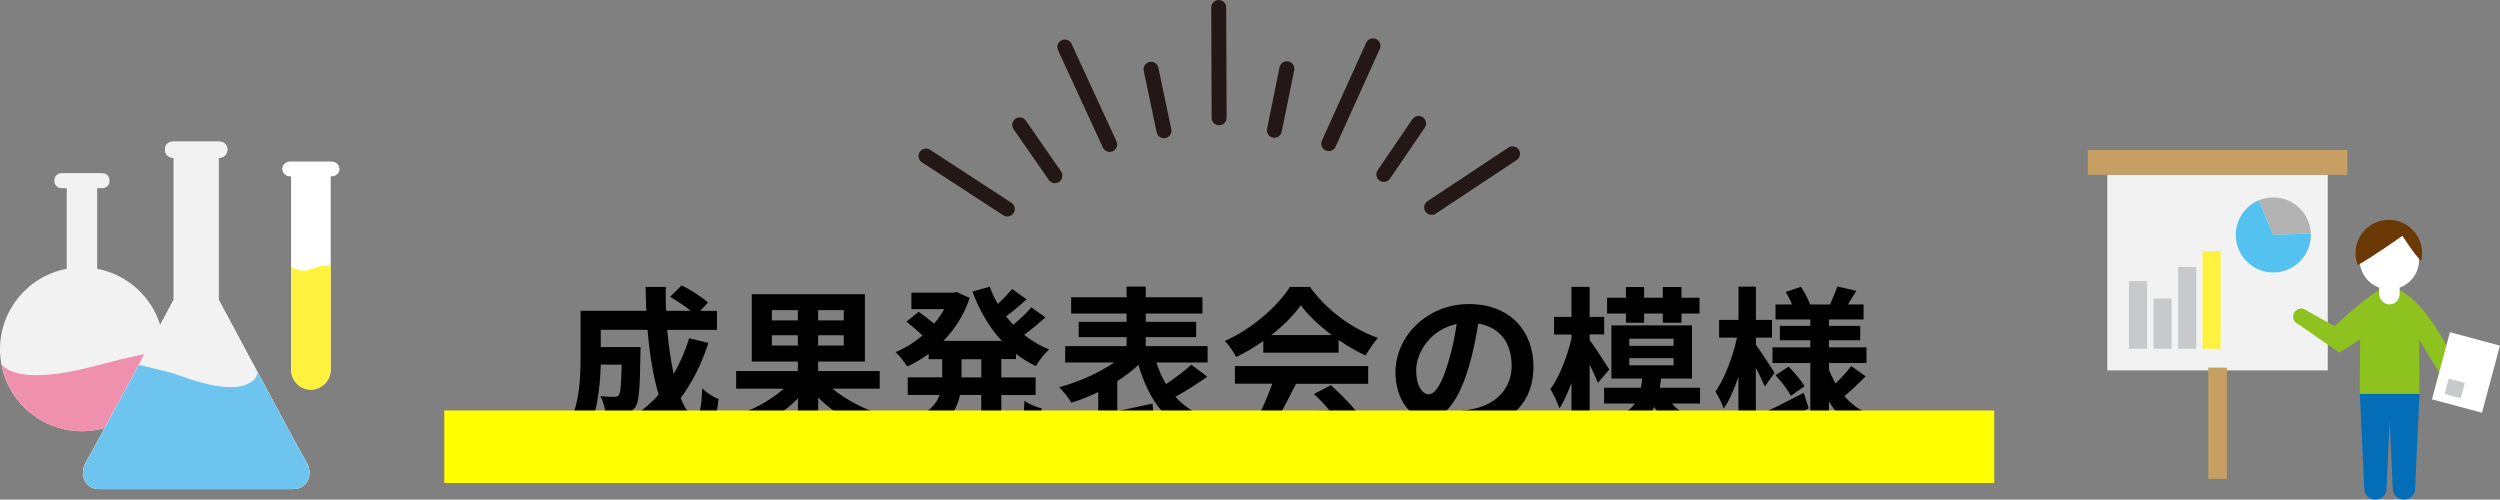 <?xml version="1.0" encoding="UTF-8"?><svg xmlns="http://www.w3.org/2000/svg" viewBox="0 0 334.24 66.79"><rect x="0" y="0" width="334.24" height="66.79" fill="#808080" stroke="none"/><defs><style>.d,.e{fill:none;}.f{fill:#f2f2f2;}.g{fill:#036eb7;}.h{fill:#6a3906;}.i{fill:#ef91ae;}.j{fill:#fff23f;}.k{fill:#fff;}.l{fill:#b3b3b3;}.m{fill:#8dc21f;}.n{fill:#c79f62;}.o{fill:#c8c9ca;}.p{fill:#6dc5ef;}.q{fill:#54c2f0;}.r{fill:#ff0;mix-blend-mode:multiply;}.e{stroke:#231815;stroke-linecap:round;stroke-linejoin:round;stroke-width:2px;}.s{isolation:isolate;}</style></defs><g class="s"><g id="a"/><g id="b"><g id="c"><g><g><g><path d="M94.71,45.83c-.88,2.8-2.16,5.3-3.71,7.39,.62,1.55,1.31,2.46,2,2.46,.52,0,.78-1.08,.88-3.77,.58,.6,1.49,1.16,2.18,1.44-.41,3.99-1.27,4.93-3.27,4.93-1.51,0-2.69-1.08-3.64-2.84-1.1,1.14-2.3,2.11-3.64,2.93-.39-.56-1.31-1.62-1.85-2.11,1.66-.91,3.15-2.09,4.4-3.49-.73-2.43-1.21-5.45-1.49-8.68h-6.25v2.31h5.32s-.02,.67-.02,.97c-.06,4.52-.19,6.44-.69,7.07-.41,.56-.84,.75-1.49,.86-.56,.09-1.49,.09-2.48,.06-.04-.75-.32-1.75-.71-2.39,.78,.06,1.51,.09,1.85,.09,.3,0,.47-.04,.65-.26,.21-.3,.3-1.34,.37-4.05h-2.8c-.09,3.15-.54,7.35-2.31,9.98-.45-.5-1.59-1.44-2.18-1.75,1.64-2.59,1.79-6.33,1.79-9.14v-6.29h8.79c-.04-1.06-.09-2.11-.09-3.19h2.69c-.02,1.08,0,2.13,.04,3.19h3.3c-.8-.65-1.88-1.34-2.76-1.87l1.55-1.53c1.19,.6,2.76,1.59,3.51,2.31l-1.03,1.1h2.24v2.54h-6.66c.19,2.15,.5,4.18,.86,5.9,.84-1.44,1.55-3.04,2.07-4.78l2.56,.62Z"/><path d="M111.26,51.95c1.9,1.53,4.52,2.91,6.98,3.62-.58,.52-1.36,1.53-1.72,2.18-2.5-.95-5.13-2.63-7.13-4.59v5.3h-2.71v-5.19c-1.98,1.98-4.61,3.66-7.17,4.61-.39-.6-1.16-1.59-1.75-2.13,2.56-.75,5.24-2.18,7.04-3.79h-6.38v-2.35h8.25v-1.27h-6.16v-9.01h15.12v9.01h-6.25v1.27h8.23v2.35h-6.36Zm-8.06-9.11h3.47v-1.38h-3.47v1.38Zm3.47,3.36v-1.38h-3.47v1.38h3.47Zm6.14-4.74h-3.43v1.38h3.43v-1.38Zm0,3.36h-3.43v1.38h3.43v-1.38Z"/><path d="M133.87,48.03v2.43h4.59v2.35h-4.59v2.33c0,.78,.09,.9,.69,.9h1.66c.56,0,.67-.43,.75-2.46,.54,.43,1.57,.86,2.3,1.01-.26,2.84-.93,3.71-2.82,3.71h-2.35c-2.33,0-2.91-.75-2.91-3.15v-2.35h-2.84c-.47,2.26-1.9,4.4-5.88,5.73-.32-.58-1.1-1.57-1.64-2.05,2.97-.9,4.27-2.24,4.8-3.68h-4.27v-2.35h4.61v-2.43h-1.81v-.71c-.9,.67-1.87,1.23-2.87,1.7-.34-.58-1.06-1.47-1.55-1.94,1.25-.52,2.48-1.27,3.58-2.22-.56-.56-1.42-1.29-2.13-1.83l1.62-1.34c.65,.45,1.47,1.08,2.07,1.59,.52-.6,.97-1.25,1.36-1.94h-4.39v-2.2h5.62l.45-.09,1.72,.8c-.75,2.26-1.98,4.18-3.51,5.73h7.8c-1.68-1.81-2.97-4.05-3.92-6.59l2.31-.65c.3,.8,.65,1.57,1.08,2.31,.71-.65,1.42-1.4,1.92-2l1.94,1.38c-.88,.8-1.87,1.64-2.76,2.28,.3,.39,.62,.75,.97,1.12,.86-.73,1.81-1.59,2.41-2.33l1.88,1.34c-.88,.8-1.92,1.66-2.84,2.33,.99,.8,2.11,1.47,3.34,1.96-.6,.52-1.38,1.53-1.77,2.22-.95-.45-1.83-.99-2.65-1.62v.69h-1.96Zm-2.67,0h-2.65v2.43h2.65v-2.43Z"/><path d="M161.41,50.36c-1.36,.97-2.93,1.96-4.27,2.69,1.27,1.4,2.93,2.46,5.06,3.06-.56,.54-1.29,1.57-1.66,2.28-4.55-1.55-6.92-4.83-8.34-9.61-.82,.78-1.79,1.51-2.82,2.18v4.01c1.53-.32,3.15-.67,4.7-1.01l.24,2.33c-3.38,.8-7,1.55-9.67,2.13l-.75-2.37c.84-.15,1.85-.34,2.93-.56v-3.08c-1.18,.58-2.39,1.06-3.58,1.42-.37-.58-1.1-1.55-1.64-2.07,2.56-.67,5.32-1.9,7.35-3.3h-6.55v-2.18h8.21v-1.21h-6.4v-2.05h6.4v-1.1h-7.41v-2.18h7.41v-1.42h2.56v1.42h7.58v2.18h-7.58v1.1h6.74v2.05h-6.74v1.21h8.27v2.18h-6.85c.34,1.06,.75,2,1.29,2.89,1.21-.8,2.5-1.77,3.38-2.59l2.13,1.59Z"/><path d="M168.91,45.58c-1.14,.82-2.39,1.55-3.64,2.15-.3-.62-.97-1.59-1.51-2.15,3.68-1.62,7.09-4.68,8.7-7.22h2.67c2.28,3.17,5.71,5.62,9.11,6.83-.65,.67-1.21,1.59-1.66,2.35-1.18-.56-2.43-1.27-3.62-2.09v1.7h-10.06v-1.57Zm-3.81,3.36h17.82v2.37h-9.65c-.62,1.27-1.34,2.61-1.98,3.81,2.07-.06,4.29-.15,6.48-.24-.67-.78-1.4-1.55-2.11-2.2l2.26-1.18c1.92,1.68,3.92,3.92,4.93,5.54l-2.39,1.44c-.21-.41-.52-.86-.86-1.34-5.06,.28-10.38,.5-14.05,.67l-.34-2.5,3.25-.11c.58-1.21,1.19-2.63,1.64-3.9h-5v-2.37Zm12.95-4.14c-1.66-1.25-3.15-2.65-4.14-3.99-.93,1.31-2.3,2.71-3.94,3.99h8.08Z"/><path d="M195.27,54.95c.82-.11,1.42-.22,1.98-.34,2.74-.65,4.85-2.61,4.85-5.71s-1.59-5.15-4.46-5.64c-.3,1.81-.67,3.79-1.27,5.8-1.27,4.31-3.12,6.94-5.45,6.94s-4.35-2.61-4.35-6.21c0-4.91,4.29-9.14,9.83-9.14s8.62,3.68,8.62,8.34-2.76,7.67-8.14,8.49l-1.59-2.52Zm-1.66-6.46c.5-1.57,.88-3.4,1.14-5.17-3.53,.73-5.41,3.84-5.41,6.18,0,2.15,.86,3.21,1.66,3.21,.88,0,1.75-1.34,2.61-4.22Z"/><path d="M213.63,51.18c-.24-.62-.65-1.53-1.1-2.43v9.7h-2.43v-7.28c-.47,1.34-1.04,2.52-1.59,3.43-.26-.73-.82-1.9-1.23-2.59,1.19-1.55,2.22-4.29,2.82-6.72v-.56h-2.33v-2.37h2.33v-4.01h2.43v4.01h1.94v2.35h-1.94v.75c.65,.86,2.24,3.32,2.63,3.94l-1.53,1.79Zm9.91,2.78c.97,1.14,2.41,1.96,4.33,2.35-.54,.5-1.23,1.47-1.57,2.11-2.41-.67-4.05-2.03-5.13-4.01-.91,1.85-2.65,3.19-6.21,4.05-.22-.62-.82-1.55-1.29-2.05,2.69-.54,4.12-1.34,4.91-2.46h-4.12v-2.11h4.93c.07-.39,.13-.8,.17-1.23h-4.12v-7.11h10.77v7.11h-4.14c-.04,.43-.11,.82-.17,1.23h5.39v2.11h-3.77Zm-6.16-12.04h-2.52v-2.11h2.52v-1.44h2.43v1.44h2.5v-1.44h2.5v1.44h2.41v2.11h-2.41v1.23h-2.5v-1.23h-2.5v1.23h-2.43v-1.23Zm.45,4.31h5.92v-.95h-5.92v.95Zm0,2.61h5.92v-.95h-5.92v.95Z"/><path d="M235.94,51.67c-.26-.62-.71-1.59-1.19-2.52v9.29h-2.33v-8.06c-.56,1.66-1.23,3.17-1.96,4.24-.24-.71-.75-1.68-1.12-2.26,1.21-1.68,2.35-4.68,2.89-7.22h-2.39v-2.37h2.59v-4.44h2.33v4.44h2.15v2.37h-2.15v.95c.58,.8,2.13,3.17,2.5,3.75l-1.31,1.83Zm5.88,2.91c-1.51,.88-3.19,1.83-4.57,2.59l-1.1-2.15c1.27-.58,3.17-1.55,5-2.5l.67,2.07Zm7.61-4.27c-.91,.93-2,1.96-2.84,2.65,.9,1.06,2.05,1.9,3.36,2.43-.54,.47-1.25,1.42-1.62,2.07-1.57-.86-2.84-2.18-3.81-3.79v2.24c0,1.16-.22,1.77-.91,2.15-.71,.37-1.72,.43-3.06,.43-.09-.67-.37-1.66-.69-2.28,.73,.04,1.57,.04,1.83,.04s.34-.11,.34-.37v-7.35h-5.06v-2.09h5.06v-.95h-4.07v-1.92h4.07v-.86h-4.65v-2h2.2c-.21-.56-.54-1.16-.84-1.68l2.03-.69c.5,.73,1.01,1.72,1.23,2.37h2.67c.32-.73,.75-1.72,.97-2.41l2.54,.58c-.39,.65-.78,1.29-1.12,1.83h2.09v2h-4.63v.86h4.18v1.92h-4.18v.95h5.02v2.09h-5.02v.84c.24,.67,.54,1.29,.88,1.9,.75-.71,1.59-1.62,2.09-2.33l1.94,1.36Zm-10.3-1.29c.8,.78,1.7,1.87,2.13,2.61l-1.83,1.29c-.39-.75-1.27-1.92-2.05-2.76l1.75-1.14Z"/></g><g><g><line class="e" x1="148.36" y1="19.31" x2="142.36" y2="6.29"/><line class="e" x1="155.62" y1="17.48" x2="153.89" y2="9.26"/><line class="e" x1="141.04" y1="23.49" x2="136.33" y2="16.7"/><line class="e" x1="134.67" y1="27.94" x2="123.8" y2="20.86"/><line class="e" x1="162.94" y1="1" x2="162.99" y2="15.75"/></g><g><line class="e" x1="177.65" y1="19.2" x2="183.56" y2="6.13"/><line class="e" x1="170.38" y1="17.42" x2="172.05" y2="9.19"/><line class="e" x1="185.01" y1="23.32" x2="189.66" y2="16.5"/><line class="e" x1="191.4" y1="27.73" x2="202.22" y2="20.56"/></g></g><rect class="r" x="59.4" y="54.88" width="207.22" height="9.7"/></g><g><g><path class="f" d="M8.92,35.94v-10.78h-.7c-.52,0-.95-.43-.95-.95v-.11c0-.52,.43-.95,.95-.95h5.47c.52,0,.95,.43,.95,.95v.11c0,.52-.43,.95-.95,.95h-.7v10.78c5.08,.95,8.92,5.41,8.92,10.76,0,6.05-4.9,10.95-10.95,10.95S0,52.75,0,46.7c0-5.36,3.84-9.81,8.92-10.76Z"/><line class="k" x1="8.92" y1="25.16" x2="10.59" y2="25.16"/><path class="i" d="M.83,49.28c1.15,.72,2.77,.9,4.28,.87,3.63-.06,7.04-1.09,10.5-1.97,.02,0,.04,0,.05,0-.02,0-.04,0-.05,0,2.06-.52,4.14-.99,6.29-1.17-.17,5.9-5,10.64-10.94,10.64-5.38,0-9.85-3.88-10.77-9,.16,.24,.38,.46,.64,.62Z"/></g><g><path class="k" d="M38.81,21.6h5.51c.59,0,1.07,.45,1.07,.99s-.48,.99-1.07,.99h-.11v25.83c0,1.47-1.19,2.68-2.65,2.68s-2.64-1.2-2.64-2.68V23.58h-.11c-.59,0-1.07-.45-1.07-.99,0-.55,.48-.99,1.07-.99Z"/><line class="d" x1="42.48" y1="23.58" x2="44.32" y2="23.58"/><path class="j" d="M44.21,35.5v13.91c0,1.47-1.19,2.68-2.64,2.68s-2.64-1.2-2.64-2.68v-13.81s.81,.74,1.92,.57c.9-.13,1.74-.74,3.36-.67Z"/></g><g><path class="k" d="M40.96,61.79c-1.07-1.8-11.73-21.73-11.73-21.73V21.1c1.55,0,1.55-2.17,.07-2.17h-6.14c-1.49,0-1.49,2.17,.07,2.17v18.96s-10.67,19.93-11.73,21.73c-.92,1.56-.2,3.6,1.8,3.6h25.87c2,0,2.72-2.04,1.8-3.6Z"/><g><path class="f" d="M40.96,61.79c-1.07-1.8-11.73-21.73-11.73-21.73V21.1c1.55,0,1.55-2.17,.07-2.17h-6.14c-1.49,0-1.49,2.17,.07,2.17v18.96s-10.67,19.93-11.73,21.73c-.92,1.56-.2,3.6,1.8,3.6h25.87c2,0,2.72-2.04,1.8-3.6Z"/><path class="p" d="M40.96,61.79c-.55-.93-3.65-6.67-6.52-12.01-.04,.41-.29,.85-.63,1.12-.85,.7-2.04,.88-3.16,.85-2.68-.05-5.2-1.06-7.76-1.92h-.04l-4.29-1.06c-3.01,5.61-6.48,12.04-7.06,13.02-.92,1.56-.2,3.6,1.8,3.6h25.87c2,0,2.72-2.04,1.8-3.6Z"/></g></g></g><g><rect class="f" x="281.74" y="23.36" width="29.47" height="26.16"/><rect class="n" x="295.24" y="49.15" width="2.48" height="14.87"/><rect class="n" x="279.13" y="20.06" width="34.7" height="3.3"/><g><path class="l" d="M308.94,31.2c-.11-2.68-2.31-4.81-5.01-4.81-.69,0-1.35,.14-1.95,.39l1.95,4.63,5.01-.21Z"/><path class="q" d="M303.93,31.41l-1.95-4.63c-1.81,.76-3.07,2.55-3.07,4.63,0,2.77,2.25,5.02,5.02,5.02s5.02-2.25,5.02-5.02c0-.07,0-.14,0-.21l-5.01,.21Z"/></g><g><rect class="o" x="284.64" y="37.59" width="2.42" height="9.03"/><rect class="o" x="287.92" y="39.91" width="2.42" height="6.71"/><rect class="o" x="291.2" y="35.69" width="2.42" height="10.94"/><rect class="j" x="294.47" y="33.57" width="2.42" height="13.05"/></g><g><path class="g" d="M319.49,52.66h-3.99l.25,5.25,.34,7.44c0,.8,.67,1.44,1.49,1.44s1.49-.65,1.49-1.44l.34-7.44,.08-1.72,.08,1.72,.34,7.44c0,.8,.67,1.44,1.49,1.44s1.49-.65,1.49-1.44l.34-7.44,.25-5.26h-3.99Z"/><path class="m" d="M329,50.33s-3.67-9.75-8.74-11.81c-.02,0-.77,.93-.77,.93,0,0-.75-.93-.77-.93-.92,.08-3.94,2.66-6.6,5.08l-4.12-2.3c-.58-.18-1.19,.14-1.37,.72-.18,.58,.14,1.19,.72,1.37l5.4,3.75,2.79-1.75-.05,7.26h7.98l-.05-7.26,3.58,5.86c.25,.55,.91,.79,1.45,.53,.55-.25,.79-.91,.53-1.45Z"/><rect class="k" x="318.08" y="36.67" width="2.74" height="4.03" rx="1.37" ry="1.37"/><path class="k" d="M315.47,34.72c0,2.2,1.78,3.98,3.98,3.98s3.98-1.78,3.98-3.98-1.78-3.98-3.98-3.98-3.98,1.78-3.98,3.98Z"/><path class="h" d="M321.19,31.52s1.69,2.65,2.51,3.34c.08-.33,.12-.67,.12-1.02,0-2.46-1.99-4.45-4.45-4.45s-4.45,1.99-4.45,4.45c0,.56,.1,1.09,.29,1.59,1.44-.69,5.99-3.91,5.99-3.91Z"/><g><rect class="k" x="326.23" y="45.15" width="6.92" height="9.29" transform="translate(24.12 -83.63) rotate(15)"/><line class="k" x1="328.51" y1="46.65" x2="332.3" y2="47.66"/><line class="k" x1="328.12" y1="48.09" x2="331.91" y2="49.11"/><line class="k" x1="327.73" y1="49.54" x2="331.52" y2="50.56"/><rect class="o" x="327.08" y="50.87" width="2.22" height="2.12" transform="translate(24.62 -83.17) rotate(15)"/></g></g></g></g></g></g></g></svg>